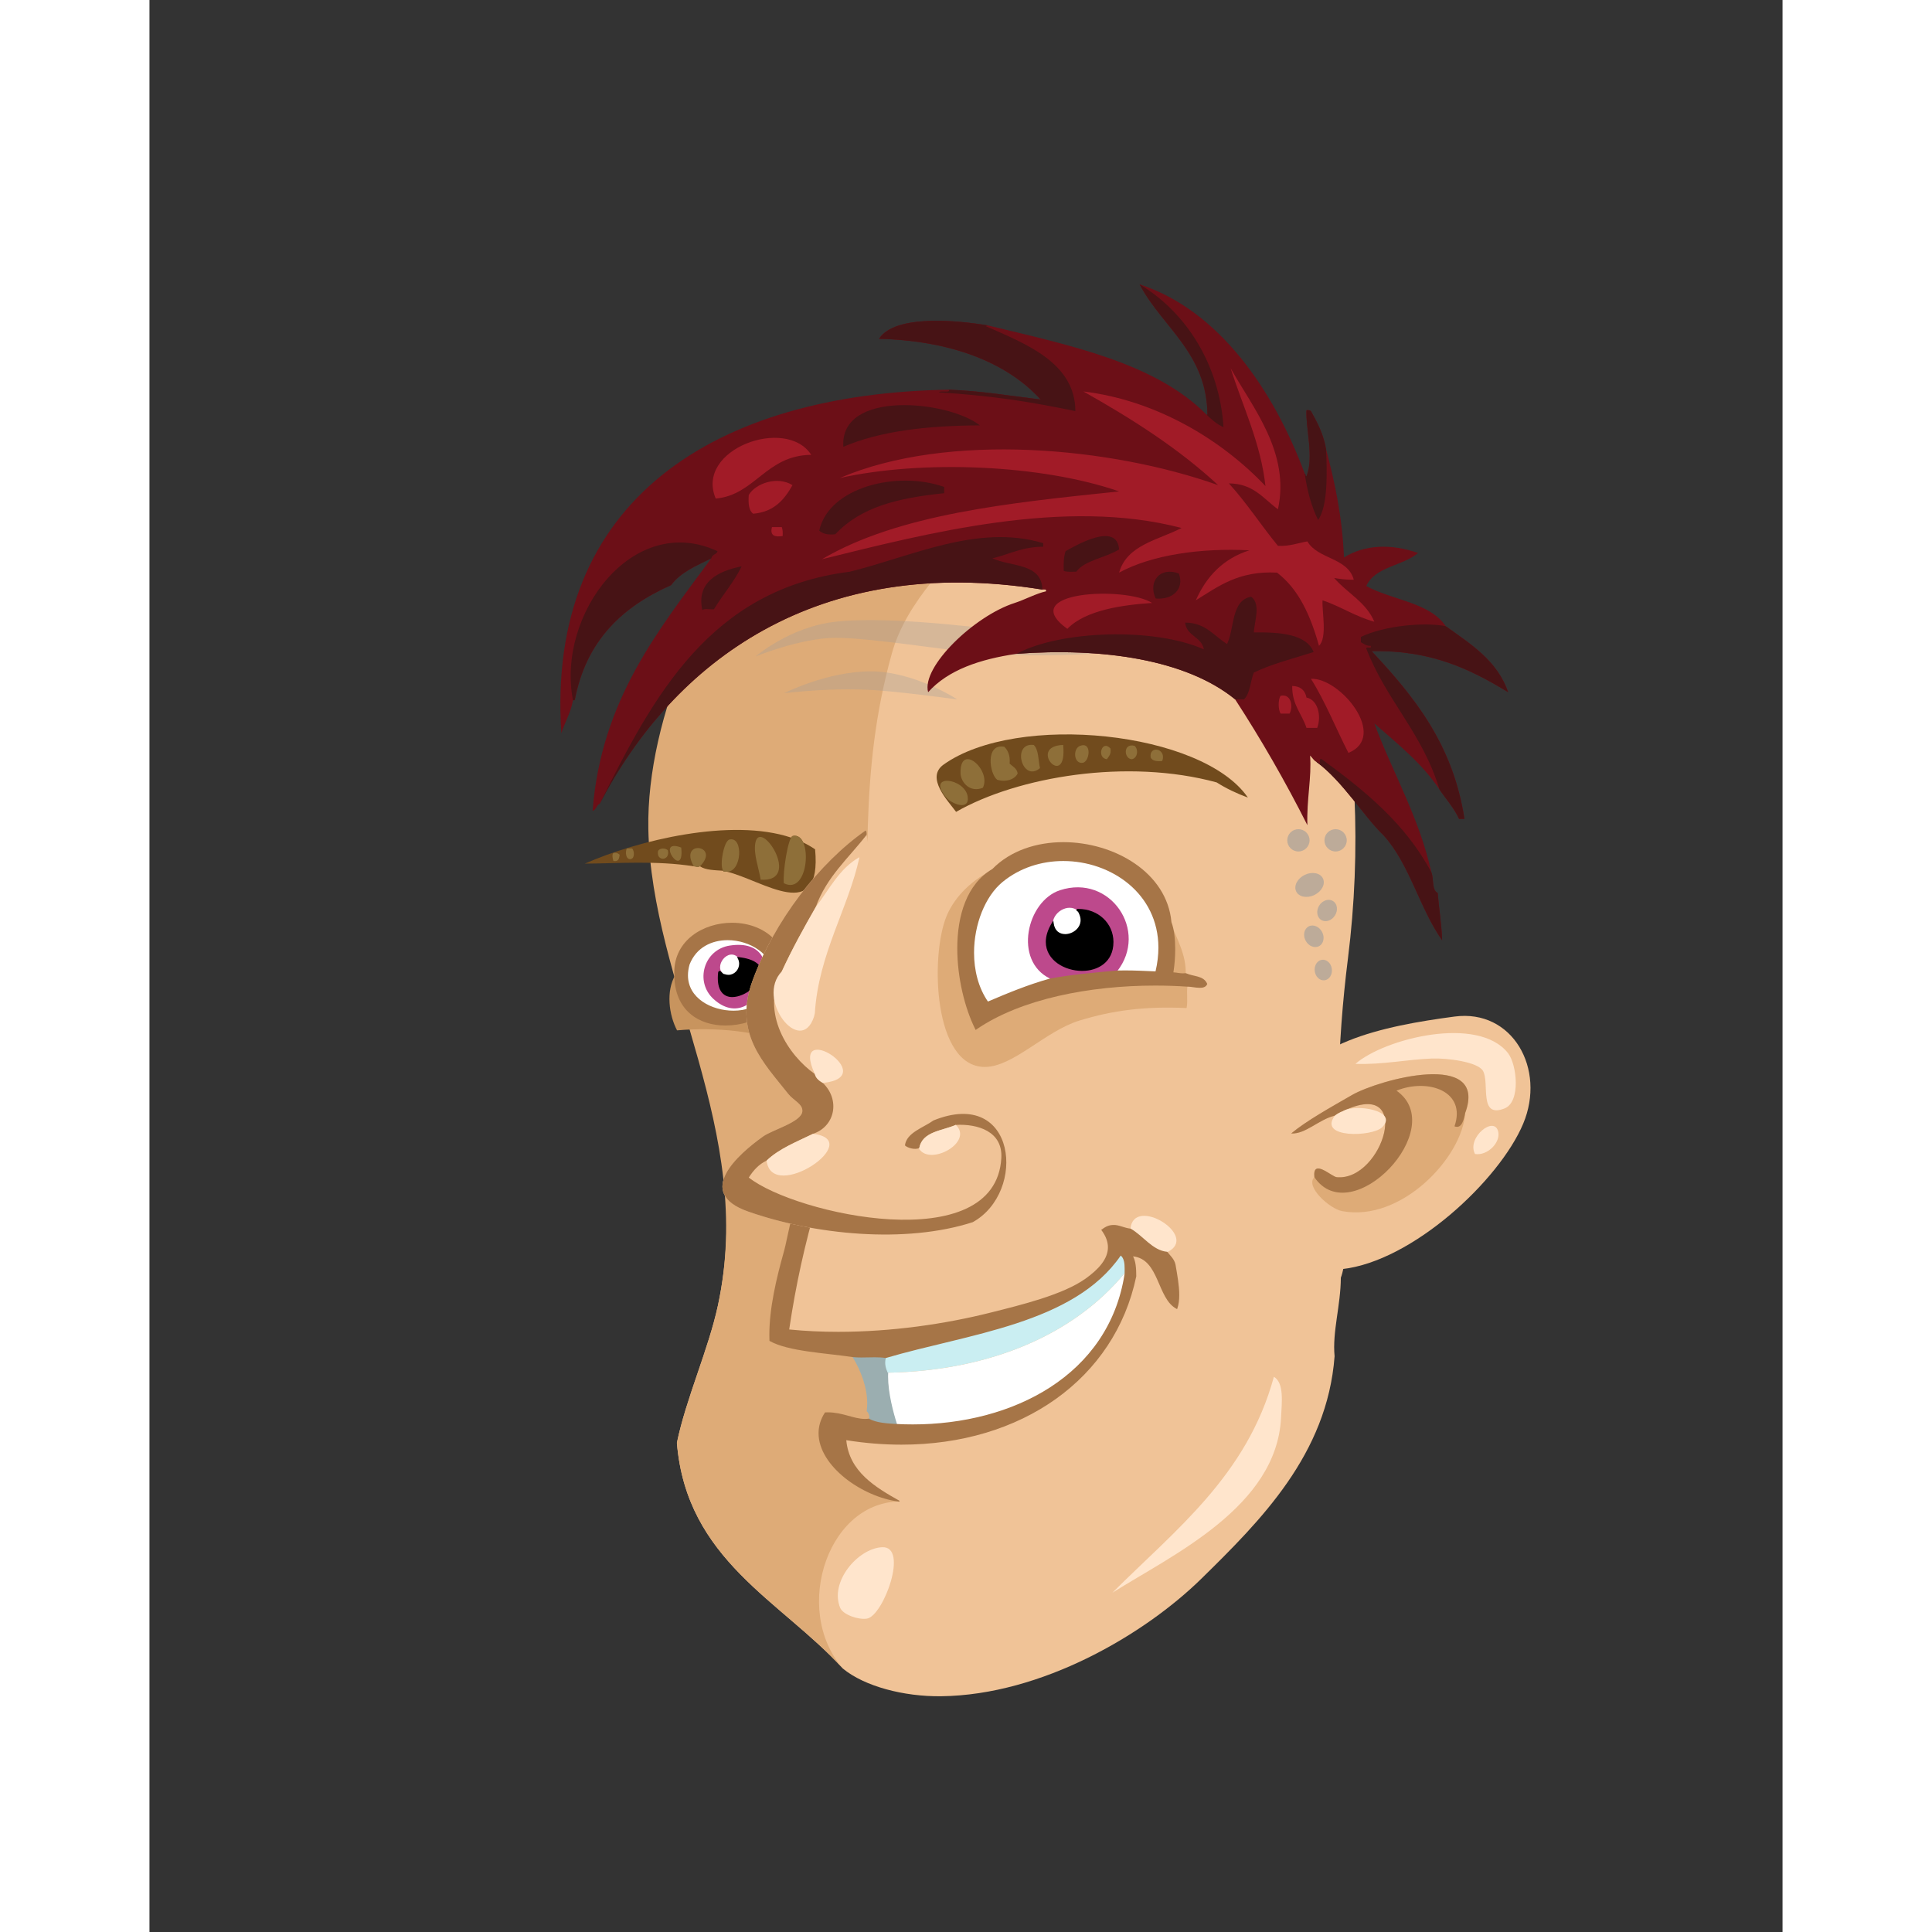 <svg xmlns="http://www.w3.org/2000/svg" width="433px" height="433px" viewBox="0 0 439.20 519.60"><rect x="0" y="0" width="439.20" height="519.60" fill="#333333" stroke="none"/><g transform="translate(24 24)"><g id="head"><g fill="" id="head" transform="translate(96, 89)"><g id="m01" transform="translate(14, 1)">                    <path d="M124.968,2.834 C89.193,-5.338 57.78,5.971 37.609,22.754 C16.348,40.443 -0.841,82.97 0.664,108.858 C2.934,147.893 29.019,190.05 18.889,237.076 C16.324,248.982 10.326,262.053 7.849,274.035 C10.436,305.629 35.812,316.457 52.489,334.756 C58.331,339.557 68.902,342.313 78.889,342.195 C105.999,341.881 133.66,325.56 148.969,310.515 C164.75,295.005 182.743,277.183 184.729,250.755 C184.09,244.175 186.384,237.075 186.409,229.636 C187.571,226.7 188.284,218.868 187.609,213.556 C184.737,190.925 185.388,167.111 188.329,143.714 C191.947,114.929 190.706,84.437 184.249,58.753 C176.429,27.648 155.792,10.088 124.968,2.834 Z" id="Shape" fill="#F0C397"/>                    <path d="M124.968,2.834 C110.419,6.432 99.556,16.996 91.128,26.113 C81.687,36.332 69.576,47.734 65.689,61.634 C56.558,94.279 59.928,121.13 58.489,155.234 C57.758,172.576 56.008,193.576 58.968,212.595 C60.484,222.327 66.595,231.429 68.089,240.915 C70.583,256.755 67.736,275.228 69.528,289.874 C48.784,288.249 38.512,318.708 52.488,334.755 C35.811,316.456 10.435,305.628 7.848,274.034 C10.326,262.052 16.323,248.981 18.888,237.075 C29.018,190.05 0.933,150.771 0.168,108.913 C-0.379,78.982 16.347,40.442 37.607,22.753 C57.779,5.971 89.192,-5.338 124.968,2.834 Z" id="Shape" fill="#DEAB77"/>                    <g id="Group" transform="translate(51, 256)" fill="#FFE5CC">                        <path d="M117.408,0.275 C120.183,1.939 119.543,7.041 119.328,11.316 C118.125,35.306 90.078,48.197 73.968,58.355 C90.897,41.445 110.156,26.863 117.408,0.275 Z" id="Shape"/>                        <path d="M12.048,46.115 C19.3,45.779 12.375,64.597 7.968,65.316 C5.658,65.693 1.54,64.267 0.769,62.435 C-2.179,55.439 5.55,46.416 12.048,46.115 Z" id="Shape"/>                    </g>                </g>            </g></g><g id="ears"><g fill="" id="ears" transform="translate(272, 238)"><g id="m02" transform="translate(7, 11)">                    <path d="M19.632,43.218 C19.673,43.204 19.712,43.19 19.751,43.176 C19.712,43.189 19.673,43.204 19.632,43.218 Z" id="Shape" fill="#000000"/>                    <path d="M20.685,42.808 C20.705,42.798 20.726,42.791 20.746,42.782 C20.726,42.791 20.704,42.798 20.685,42.808 Z" id="Shape" fill="#000000"/>                    <path d="M28.288,26.42 C28.282,26.417 28.277,26.414 28.272,26.411 C28.277,26.414 28.282,26.417 28.288,26.42 Z" id="Shape" fill="#000000"/>                    <path d="M27.214,36.339 C27.364,36.069 27.507,35.798 27.644,35.524 C27.507,35.798 27.364,36.069 27.214,36.339 Z" id="Shape" fill="#000000"/>                    <path d="M28.106,34.526 C28.268,34.147 28.415,33.768 28.546,33.389 C28.415,33.769 28.268,34.147 28.106,34.526 Z" id="Shape" fill="#000000"/>                    <path d="M27.792,35.224 C27.886,35.03 27.974,34.835 28.06,34.639 C27.974,34.834 27.886,35.029 27.792,35.224 Z" id="Shape" fill="#000000"/>                    <path d="M18.491,43.5 C18.552,43.489 18.61,43.478 18.67,43.466 C18.61,43.478 18.551,43.489 18.491,43.5 Z" id="Shape" fill="#000000"/>                    <path d="M17.509,43.617 C17.456,43.62 17.404,43.62 17.35,43.622 C17.403,43.62 17.456,43.62 17.509,43.617 Z" id="Shape" fill="#000000"/>                    <path d="M20.845,25.052 C20.838,25.053 20.832,25.054 20.825,25.054 C20.832,25.054 20.838,25.053 20.845,25.052 Z" id="Shape" fill="#000000"/>                    <path d="M28.581,33.291 C29.081,31.821 29.35,30.373 29.341,29.065 L29.341,29.065 C29.35,30.372 29.079,31.824 28.581,33.291 Z" id="Shape" fill="#000000"/>                    <path d="M28.992,29.633 C29.013,29.605 29.032,29.577 29.052,29.55 C29.031,29.577 29.013,29.604 28.992,29.633 Z" id="Shape" fill="#000000"/>                    <path d="M25.931,25.47 C25.919,25.468 25.906,25.464 25.894,25.461 C25.905,25.464 25.919,25.467 25.931,25.47 Z" id="Shape" fill="#000000"/>                    <path d="M27.786,26.14 C27.779,26.136 27.772,26.132 27.765,26.128 C27.772,26.132 27.779,26.136 27.786,26.14 Z" id="Shape" fill="#000000"/>                    <path d="M23.753,25.087 C23.748,25.087 23.744,25.086 23.74,25.085 C23.744,25.086 23.748,25.087 23.753,25.087 Z" id="Shape" fill="#000000"/>                    <path d="M29.071,27.071 C29.019,26.895 28.959,26.727 28.891,26.564 C28.959,26.728 29.02,26.896 29.071,27.071 Z" id="Shape" fill="#000000"/>                    <path d="M23.018,25.027 C23.009,25.026 23.001,25.026 22.994,25.026 C23.001,25.026 23.009,25.026 23.018,25.027 Z" id="Shape" fill="#000000"/>                    <path d="M18.968,25.4 C22.415,23.895 24.893,23.67 26.562,24.282 C24.895,23.665 22.415,23.896 18.968,25.4 L18.968,25.4 Z" id="Shape" fill="#000000"/>                    <path d="M28.339,25.582 C28.238,25.448 28.128,25.323 28.011,25.204 C28.128,25.323 28.238,25.448 28.339,25.582 Z" id="Shape" fill="#000000"/>                    <path d="M28.353,25.601 C28.55,25.867 28.716,26.161 28.853,26.476 C28.716,26.159 28.55,25.866 28.353,25.601 Z" id="Shape" fill="#000000"/>                    <path d="M26.602,24.297 C27.13,24.496 27.574,24.783 27.943,25.14 C27.575,24.782 27.129,24.498 26.602,24.297 Z" id="Shape" fill="#000000"/>                    <path d="M21.655,42.298 C21.708,42.267 21.761,42.236 21.813,42.204 C21.762,42.236 21.708,42.267 21.655,42.298 Z" id="Shape" fill="#000000"/>                    <path d="M26.599,37.359 C26.724,37.165 26.845,36.969 26.964,36.77 C26.845,36.969 26.724,37.165 26.599,37.359 Z" id="Shape" fill="#000000"/>                    <path d="M25.214,39.23 C25.29,39.14 25.366,39.051 25.44,38.959 C25.366,39.052 25.29,39.141 25.214,39.23 Z" id="Shape" fill="#000000"/>                    <path d="M22.651,41.644 C22.708,41.603 22.762,41.56 22.819,41.517 C22.763,41.56 22.708,41.603 22.651,41.644 Z" id="Shape" fill="#000000"/>                    <path d="M25.995,38.241 C26.078,38.128 26.157,38.012 26.237,37.897 C26.157,38.013 26.078,38.128 25.995,38.241 Z" id="Shape" fill="#000000"/>                    <path d="M23.616,40.871 C23.657,40.835 23.697,40.796 23.739,40.758 C23.697,40.796 23.657,40.835 23.616,40.871 Z" id="Shape" fill="#000000"/>                    <path d="M24.571,39.95 C24.517,40.007 24.462,40.06 24.406,40.116 C24.462,40.061 24.518,40.007 24.571,39.95 Z" id="Shape" fill="#000000"/>                    <path d="M47.978,0.399 C29.011,2.925 6.059,7.434 1.898,23.919 C0.05,31.237 -0.342,38.933 0.459,47.198 C1.266,55.531 6.15,69.587 17.738,68.319 C36.609,66.255 60.043,44.497 66.459,29.198 C72.634,14.469 63.591,-1.681 47.978,0.399 Z M28.581,33.291 C29.079,31.824 29.35,30.372 29.341,29.065 L29.341,29.065 C29.35,30.373 29.081,31.821 28.581,33.291 Z M29.052,29.55 C29.032,29.577 29.013,29.605 28.992,29.633 C29.013,29.604 29.031,29.577 29.052,29.55 Z M28.892,26.564 C28.959,26.727 29.02,26.895 29.072,27.071 C29.02,26.896 28.959,26.728 28.892,26.564 Z M22.993,25.026 C23.001,25.026 23.009,25.026 23.017,25.027 C23.009,25.026 23.001,25.026 22.993,25.026 Z M23.74,25.085 C23.744,25.086 23.748,25.087 23.753,25.087 C23.748,25.087 23.744,25.086 23.74,25.085 Z M25.894,25.461 C25.906,25.464 25.919,25.468 25.931,25.47 C25.919,25.467 25.905,25.464 25.894,25.461 Z M27.765,26.128 C27.773,26.132 27.78,26.136 27.786,26.14 C27.779,26.136 27.772,26.132 27.765,26.128 Z M28.272,26.411 C28.277,26.414 28.282,26.417 28.288,26.42 C28.282,26.417 28.277,26.414 28.272,26.411 Z M20.825,25.054 C20.832,25.054 20.838,25.053 20.845,25.052 C20.838,25.053 20.832,25.054 20.825,25.054 Z M20.745,42.781 C20.725,42.791 20.704,42.798 20.684,42.807 C20.704,42.798 20.726,42.791 20.745,42.781 Z M19.751,43.176 C19.712,43.19 19.673,43.204 19.632,43.218 C19.673,43.204 19.712,43.189 19.751,43.176 Z M18.67,43.466 C18.61,43.478 18.552,43.489 18.491,43.5 C18.551,43.489 18.61,43.478 18.67,43.466 Z M17.509,43.617 C17.456,43.62 17.404,43.62 17.35,43.622 C17.403,43.62 17.456,43.62 17.509,43.617 Z M28.547,33.39 C28.415,33.769 28.269,34.148 28.107,34.527 C28.268,34.147 28.415,33.769 28.547,33.39 Z M28.06,34.639 C27.974,34.835 27.886,35.03 27.792,35.224 C27.886,35.029 27.974,34.834 28.06,34.639 Z M27.644,35.523 C27.507,35.797 27.365,36.069 27.214,36.338 C27.364,36.069 27.507,35.798 27.644,35.523 Z M26.964,36.771 C26.845,36.97 26.724,37.166 26.599,37.36 C26.724,37.165 26.845,36.969 26.964,36.771 Z M26.237,37.897 C26.157,38.012 26.078,38.127 25.995,38.241 C26.078,38.128 26.157,38.013 26.237,37.897 Z M25.439,38.96 C25.366,39.052 25.29,39.141 25.213,39.231 C25.29,39.141 25.366,39.052 25.439,38.96 Z M24.571,39.95 C24.517,40.007 24.462,40.06 24.406,40.116 C24.462,40.061 24.518,40.007 24.571,39.95 Z M23.739,40.758 C23.697,40.796 23.657,40.835 23.616,40.871 C23.657,40.835 23.697,40.796 23.739,40.758 Z M22.819,41.517 C22.762,41.56 22.708,41.603 22.651,41.644 C22.708,41.603 22.763,41.56 22.819,41.517 Z M21.813,42.204 C21.761,42.236 21.708,42.267 21.655,42.298 C21.708,42.267 21.762,42.236 21.813,42.204 Z M28.853,26.476 C28.716,26.161 28.55,25.867 28.353,25.601 C28.55,25.866 28.716,26.159 28.853,26.476 Z M28.339,25.582 C28.238,25.448 28.128,25.323 28.011,25.204 C28.128,25.323 28.238,25.448 28.339,25.582 Z M26.562,24.282 C24.893,23.67 22.416,23.895 18.968,25.4 L18.968,25.4 C22.415,23.896 24.895,23.665 26.562,24.282 Z M27.942,25.14 C27.573,24.784 27.129,24.496 26.601,24.297 C27.129,24.498 27.575,24.782 27.942,25.14 Z" id="Shape" fill="#F0C397"/>                    <path d="M20.378,21.519 C14.655,24.822 8.185,28.408 4.058,31.839 C7.949,32.058 11.542,28.016 15.818,27.039 C16.455,26.556 17.164,26.144 17.978,25.839 C37.335,16.501 28.717,44.774 16.298,43.599 C14.915,43.468 9.747,38.396 10.298,43.599 C7.732,46.091 14.386,52.084 17.737,52.719 C33.766,55.755 50.143,38.14 50.858,26.32 C57.132,9.28 27.675,17.307 20.378,21.519 Z" id="Shape" fill="#DEAB77"/>                    <path d="M15.817,27.039 C11.542,28.016 7.948,32.058 4.057,31.839 C8.184,28.407 14.655,24.821 20.377,21.519 C27.674,17.307 57.131,9.281 50.857,26.32 C50.523,27.99 49.972,30.713 47.976,29.92 C51.265,20.465 40.89,16.916 32.376,20.32 C46.835,30.461 20.222,58.232 10.296,43.599 C9.745,38.396 14.913,43.468 16.296,43.599 C28.715,44.774 37.333,16.501 17.976,25.839 C17.163,26.145 16.454,26.556 15.817,27.039 Z" id="Shape" fill="#A67547"/>                    <path d="M21.337,13.118 C29.191,6.29 54.325,-0.029 62.378,10.239 C64.751,13.264 65.88,23.363 61.417,25.118 C54.425,27.87 57.464,18.317 55.657,15.039 C54.292,12.56 45.925,11.534 41.977,11.679 C35.185,11.929 28.622,13.384 21.337,13.118 Z" id="Shape" fill="#FFE5CC"/>                    <path d="M53.497,37.358 C51.169,32.959 58.708,26.884 59.737,31.358 C60.415,34.303 56.802,37.909 53.497,37.358 Z" id="Shape" fill="#FFE5CC"/>                    <path d="M15.817,27.039 C16.454,26.556 17.163,26.144 17.977,25.839 C21.227,23.761 33.041,25.653 28.538,30.159 C25.934,32.763 11.102,33.226 15.817,27.039 Z" id="Shape" fill="#FFE5CC"/>                </g>                </g></g><g id="mouth"><g fill="" id="mouth" transform="translate(97, 271)"><g id="m08" transform="translate(45, 26)">                    <path d="M27.024,58.503 C27.462,58.799 28.067,60.161 27.503,60.663 C23.796,61.185 20.569,58.733 15.743,58.983 C9.11,69.319 23.56,81.23 35.663,82.743 C39.86,84.841 48.758,87.931 51.983,82.983 C52.134,82.031 51.071,82.295 51.263,81.302 C72.241,76.812 91.05,65.044 102.863,50.102 C108.724,42.689 119.572,28.355 109.823,19.142 C109.495,17.63 108.457,16.829 107.663,15.783 C116.742,11.546 98.576,0.291 97.823,9.543 C96.279,9.407 95.253,8.754 93.743,8.583 C68.015,4.825 43.177,-0.898 13.583,1.623 C7.811,-4.36 6.33,9.959 4.703,15.783 C2.614,23.262 0.575,31.802 0.863,39.543 C5.799,42.355 16.168,42.798 23.183,43.863 C25.883,48.292 27.669,53.565 27.024,58.503 Z" id="Shape" fill="#F0C397"/>                    <path d="M96.385,21.543 C91.95,50.485 63.35,63.595 34.945,62.103 C33.867,58.758 32.304,52.823 32.545,48.183 C60.219,47.653 82.636,37.827 96.146,21.543 L96.385,21.543 Z" id="Shape" fill="#FFFFFF"/>                    <path d="M35.12,62.236 L35.062,62.062 C34.059,58.957 32.641,53.61 32.641,49.168 C32.641,48.837 32.65,48.508 32.667,48.187 C32.323,47.348 31.99,46.484 31.99,45.466 C31.992,45.05 32.048,44.609 32.183,44.135 L32.222,43.999 L32.081,43.978 C31.076,43.823 30.054,43.782 29.026,43.782 C27.821,43.782 26.617,43.841 25.45,43.841 C24.678,43.841 23.924,43.819 23.193,43.737 L22.944,43.714 L23.075,43.929 C25.388,47.727 27.028,52.15 27.026,56.434 C27.028,57.122 26.985,57.808 26.898,58.488 L26.888,58.562 L26.951,58.608 C27.205,58.765 27.61,59.517 27.601,60.058 C27.601,60.281 27.542,60.456 27.417,60.571 L27.293,60.681 L27.434,60.769 C29.34,61.946 32.764,62.102 34.934,62.228 L35.12,62.236 Z" id="Shape" fill="#9BAEB0"/>                    <path d="M32.064,44.103 C54.071,37.601 82.643,34.942 95.184,16.503 C96.606,17.501 96.379,19.877 96.384,21.543 L96.144,21.543 C82.634,37.826 60.217,47.652 32.543,48.183 C32.076,47.08 31.589,45.776 32.064,44.103 Z" id="Shape" fill="#CAEEF2"/>                    <path d="M107.664,15.783 C103.648,15.39 101.147,11.427 97.824,9.543 C98.577,0.291 116.743,11.546 107.664,15.783 Z" id="Shape" fill="#FFE5CC"/>                    <path d="M25.449,44.089 C26.626,44.089 27.831,44.035 29.032,44.035 C30.05,44.035 31.063,44.076 32.045,44.224 C54.042,37.73 82.577,35.086 95.213,16.678 C96.139,17.415 96.271,18.885 96.266,20.273 C96.269,20.694 96.259,21.105 96.259,21.486 L96.259,21.549 C92.065,48.906 66.167,62.086 39.285,62.089 C37.844,62.089 36.396,62.052 34.95,61.977 C32.785,61.858 29.37,61.68 27.568,60.557 L27.529,60.533 L27.485,60.541 C27.13,60.587 26.782,60.609 26.435,60.609 C23.379,60.616 20.469,58.842 16.436,58.838 C16.207,58.838 15.973,58.846 15.737,58.858 L15.672,58.863 L15.638,58.917 C14.469,60.731 13.946,62.606 13.946,64.463 C13.965,73.264 25.609,81.603 35.65,82.869 L35.725,82.636 C29.248,78.998 22.185,74.807 21.402,66.331 C26.486,67.143 31.452,67.533 36.261,67.533 C68.51,67.538 93.616,49.857 99.386,22.289 C99.386,22.189 99.388,22.118 99.388,22.043 C99.386,20.056 99.241,18.214 98.532,16.89 C105.661,17.67 104.936,28.249 110.248,31.015 L110.375,31.081 L110.421,30.947 C110.809,29.86 110.955,28.613 110.955,27.281 C110.955,24.692 110.401,21.777 109.949,19.123 C109.605,17.557 108.541,16.736 107.764,15.709 L107.73,15.665 L107.676,15.66 C103.74,15.285 101.244,11.351 97.886,9.435 C96.324,9.289 95.299,8.636 93.758,8.458 C93.612,8.448 93.48,8.445 93.356,8.445 C91.951,8.443 91.145,8.918 90.071,9.679 L89.968,9.755 L90.043,9.857 C91.246,11.484 91.771,13.008 91.772,14.451 C91.775,17.57 89.297,20.356 85.75,22.882 C79.62,27.249 68.41,29.947 60.354,31.981 C47.885,35.13 33.443,37.188 19.262,37.188 C14.809,37.188 10.382,36.988 6.047,36.551 C7.899,24.203 10.132,14.144 13.704,1.658 L13.724,1.587 L13.675,1.536 C12.694,0.523 11.821,0.065 11.025,0.065 C7.099,0.163 5.972,10.919 4.584,15.749 C2.626,22.753 0.712,30.692 0.71,38.048 C0.71,38.552 0.722,39.051 0.738,39.548 L0.741,39.616 L0.802,39.652 C5.792,42.487 16.157,42.918 23.166,43.987 C23.91,44.066 24.675,44.089 25.449,44.089 Z" id="Shape" fill="#A67547"/>                </g>                </g></g><g id="eyes"><g fill="" id="eyes" transform="translate(97, 179)"><g id="m11" transform="translate(18, 23)">                    <path d="M29.529,27.588 C22.154,18.186 1.727,21.931 2.409,36.228 C-0.126,40.576 0.689,46.926 2.889,51.109 C13.675,50.173 24.345,51.404 31.929,54.468 C39.946,48.624 36.267,32.612 29.529,27.588 Z" id="Shape" fill="#C8945E"/>                    <path d="M135.609,22.068 C133.853,1.813 101.78,-6.328 87.849,7.908 C82.525,10.423 77.608,14.953 75.369,20.388 C70.946,31.124 71.82,60.998 85.689,60.948 C93.357,60.921 101.902,51.292 111.129,48.468 C120.097,45.724 128.647,44.601 139.929,45.109 C140.318,43.095 139.865,41.078 140.168,39.109 C141.598,39.064 144.601,40.097 145.208,38.629 C144.343,36.649 141.937,36.941 139.688,35.989 C139.858,30.663 137.208,26.394 135.609,22.068 Z" id="Shape" fill="#DEAB77"/>                    <path d="M90.249,11.028 C82.506,17.403 79.44,33.778 86.409,43.668 C91.796,41.375 97.21,39.108 103.209,37.429 C109.15,36.324 115.282,35.816 121.209,35.269 C124.912,35.165 128.315,35.363 131.77,35.509 C138.066,9.434 106.924,-2.699 90.249,11.028 Z" id="Shape" fill="#FFFFFF"/>                    <path d="M26.409,42.708 C36.944,28.885 11.304,19.642 6.01,33.349 C2.506,45.78 21.224,49.513 26.409,42.708 Z" id="Shape" fill="#FFFFFF"/>                    <path d="M121.209,35.269 C115.282,35.816 109.15,36.324 103.209,37.429 L103.209,37.189 C93.276,32.396 96.916,16.375 105.85,13.429 C119.435,8.948 129.829,24.399 121.209,35.269 Z M103.93,22.308 C95.979,35.34 120.058,40.177 120.01,27.348 C119.991,22.329 115.869,18.524 110.409,18.708 C110.755,18.843 110.995,19.083 111.13,19.428 C108.854,16.565 104.127,18.889 103.93,22.308 Z" id="Shape" fill="#BD498C"/>                    <path d="M17.05,28.308 C34.843,25.563 24.677,53.53 12.73,42.708 C7.584,38.048 10.075,29.384 17.05,28.308 Z M15.609,36.228 C14.991,36.347 14.252,34.638 14.169,35.749 C12.727,50.931 35.885,33.526 19.449,31.669 C16.69,28.522 12.386,34.044 15.609,36.228 Z" id="Shape" fill="#BD498C"/>                    <path d="M120.26,27.349 C120.239,22.303 116.173,18.445 110.783,18.45 C110.655,18.452 110.529,18.455 110.4,18.46 L110.318,18.942 C110.605,19.056 110.781,19.231 110.894,19.518 L111.129,19.429 L110.906,19.543 C111.264,20.235 111.416,20.883 111.418,21.475 C111.413,23.666 109.259,25.22 107.275,25.222 C105.789,25.207 104.467,24.404 104.175,22.276 L104.081,21.581 L103.713,22.177 C102.566,24.052 102.063,25.781 102.063,27.327 C102.081,32.269 107.122,35.113 111.841,35.121 C116.103,35.113 120.247,32.744 120.255,27.387 C120.257,27.386 120.26,27.373 120.26,27.349 Z" id="Shape" fill="#000000"/>                    <path d="M19.476,31.419 L19.001,31.368 L19.229,31.786 C19.479,32.249 19.589,32.729 19.589,33.2 C19.586,34.761 18.34,36.171 16.723,36.177 C16.392,36.177 16.049,36.118 15.692,35.993 L15.635,35.971 L15.578,35.981 C15.558,35.984 15.549,35.984 15.544,35.984 C15.481,36.001 15.245,35.843 15.047,35.626 C14.812,35.426 14.706,35.173 14.337,35.121 C13.983,35.163 13.94,35.462 13.918,35.728 C13.871,36.194 13.852,36.634 13.852,37.046 C13.852,38.859 14.266,40.14 14.979,40.973 C15.689,41.808 16.684,42.161 17.741,42.161 L17.752,42.161 C21.194,42.126 25.567,38.663 25.616,35.505 C25.612,33.546 23.847,31.899 19.476,31.419 Z" id="Shape" fill="#000000"/>                    <path d="M15.863,49.806 L15.927,49.806 C24.221,49.801 33.262,44.433 33.289,36.388 C33.289,33.643 32.218,30.615 29.725,27.433 C26.922,23.866 22.311,22.169 17.665,22.169 C10.014,22.181 2.144,26.81 2.139,35.535 C2.139,35.768 2.147,36.003 2.159,36.241 C2.203,45.806 8.821,49.806 15.863,49.806 Z M5.824,36.314 C5.824,35.413 5.959,34.446 6.249,33.417 C8.036,28.795 12.193,26.856 16.496,26.849 C22.532,26.859 28.659,30.72 28.674,36.231 C28.671,38.138 27.947,40.271 26.21,42.556 C24.558,44.728 21.412,45.817 18.058,45.817 C12.167,45.81 5.834,42.49 5.824,36.314 Z" id="Shape" fill="#A67547"/>                    <path d="M136.867,29.283 C136.867,26.594 136.585,23.944 135.854,22.008 C134.647,8.584 120.388,0.493 106.783,0.491 C99.598,0.493 92.565,2.747 87.696,7.707 C80.771,11.779 78.254,20.272 78.254,29.072 C78.254,36.975 80.284,45.156 83.065,50.737 L83.191,50.996 L83.429,50.835 C95.407,42.622 113.923,39.064 131.494,39.065 C134.418,39.065 137.314,39.165 140.15,39.358 C140.205,39.356 140.232,39.353 140.257,39.353 C141.043,39.35 142.355,39.666 143.471,39.668 C144.294,39.67 145.113,39.488 145.44,38.723 L145.479,38.623 L145.437,38.527 C144.445,36.354 141.931,36.697 139.786,35.756 L139.724,35.729 L139.661,35.736 C139.418,35.763 139.192,35.774 138.981,35.777 C138.059,35.779 137.319,35.564 136.379,35.507 C136.679,33.656 136.867,31.458 136.867,29.283 Z M103.163,37.181 L103.207,37.429 L103.207,37.429 L103.141,37.187 C97.192,38.853 91.825,41.091 86.497,43.359 C83.913,39.607 82.765,34.925 82.765,30.216 C82.759,22.658 85.743,15.055 90.408,11.221 C95.092,7.362 100.936,5.564 106.764,5.564 C119.631,5.572 132.32,14.298 132.345,28.837 C132.345,30.862 132.102,33.003 131.574,35.248 C128.856,35.13 126.163,34.989 123.323,34.989 C122.626,34.989 121.92,34.999 121.2,35.018 C115.262,35.567 109.121,36.073 103.163,37.181 Z" id="Shape" fill="#A67547"/>                </g>                </g></g><g id="eyebrow"><g fill="" id="eyebrow" transform="translate(93, 169)"><g id="m04" transform="translate(0, 4)">                    <g id="Group" transform="translate(0, 26)">                        <polygon id="Shape" fill="#000000" points="55.576 2.271 55.576 2.271 55.575 2.272"/>                        <path d="M62.016,5.426 C61.018,4.732 59.944,4.121 58.812,3.578 C58.741,3.421 58.665,3.272 58.582,3.132 C58.579,3.126 58.576,3.122 58.573,3.116 C58.494,2.983 58.411,2.857 58.322,2.741 C58.311,2.727 58.301,2.716 58.291,2.702 C58.208,2.597 58.121,2.496 58.029,2.406 C58.008,2.385 57.985,2.368 57.964,2.348 C57.88,2.271 57.793,2.197 57.701,2.133 C57.666,2.11 57.628,2.09 57.591,2.069 C57.509,2.018 57.425,1.969 57.337,1.931 C57.283,1.908 57.225,1.895 57.169,1.875 C57.092,1.85 57.017,1.822 56.936,1.806 C56.855,1.79 56.769,1.788 56.683,1.783 C56.62,1.778 56.561,1.766 56.495,1.768 C56.342,1.771 56.182,1.789 56.016,1.825 C55.942,1.842 55.868,1.893 55.793,1.971 C55.723,2.042 55.651,2.146 55.581,2.264 C55.579,2.267 55.578,2.268 55.576,2.271 C39.478,-3.12 14.221,3.024 0.096,9.265 C9.055,9.221 19.326,8.402 29.376,9.985 C30.254,10.038 30.297,10.315 31.056,9.985 C32.511,11.01 34.98,11.021 37.296,11.185 C37.341,11.54 37.876,11.405 38.256,11.425 C48.003,13.755 63.907,25.813 62.016,5.426 Z" id="Shape" fill="#714B1D"/>                        <path d="M47.376,13.585 C46.881,10.473 45.417,6.692 45.936,3.745 C47.173,-3.284 58.749,14.376 47.376,13.585 Z" id="Shape" fill="#8E6F39"/>                        <path d="M53.616,14.546 C53.255,11.923 54.719,2.11 56.015,1.825 C61.479,0.629 60.498,18.032 53.616,14.546 Z" id="Shape" fill="#8E6F39"/>                        <path d="M38.256,11.426 C37.876,11.405 37.341,11.541 37.296,11.186 C36.25,9.816 37.47,3.15 38.976,2.787 C42.824,1.855 42.335,11.638 38.256,11.426 Z" id="Shape" fill="#8E6F39"/>                        <path d="M26.016,4.945 C26.963,14.184 18.669,2.159 26.016,4.945 L26.016,4.945 Z" id="Shape" fill="#8E6F39"/>                        <path d="M11.376,5.186 L12.816,5.186 C13.439,5.836 13.576,7.959 12.336,8.066 C11.063,8.138 10.933,6.06 11.376,5.186 Z" id="Shape" fill="#8E6F39"/>                        <path d="M22.416,5.665 C23.134,8.591 19.24,8.754 19.776,5.905 C20.15,5.007 21.758,5.026 22.416,5.665 Z" id="Shape" fill="#8E6F39"/>                        <path d="M7.776,6.386 C8.651,6.23 9.054,6.548 9.456,6.866 C9.347,7.876 9.154,8.804 7.776,8.546 C7.593,7.979 7.303,6.887 7.776,6.386 Z" id="Shape" fill="#8E6F39"/>                        <path d="M31.056,9.985 C30.297,10.315 30.254,10.038 29.376,9.985 C25.233,2.692 36.741,4.238 31.056,9.985 Z" id="Shape" fill="#8E6F39"/>                    </g>                    <g id="Group" transform="translate(94, 0)">                        <path d="M2.576,8.626 C-2.369,12.149 3.799,18.429 5.935,21.346 C22.531,11.858 52.009,6.872 76.015,13.426 C78.561,15.04 81.375,16.386 84.415,17.506 C72.159,-0.351 22.363,-5.476 2.576,8.626 Z" id="Shape" fill="#714B1D"/>                        <path d="M34.736,3.346 C35.912,15.859 24.835,3.671 34.736,3.346 L34.736,3.346 Z" id="Shape" fill="#8E6F39"/>                        <path d="M26.816,3.346 C28.157,4.645 28.025,7.416 28.496,9.585 C23.715,13.625 20.737,2.616 26.816,3.346 Z" id="Shape" fill="#8E6F39"/>                        <path d="M39.296,3.585 C42.567,2.389 41.834,7.849 40.016,8.146 C37.583,8.542 37.234,4.34 39.296,3.585 Z" id="Shape" fill="#8E6F39"/>                        <path d="M47.456,4.306 C47.711,5.841 46.997,6.408 46.496,7.186 C43.669,6.881 45.105,1.756 47.456,4.306 Z" id="Shape" fill="#8E6F39"/>                        <path d="M53.936,3.585 C55.062,4.604 54.736,6.892 53.216,7.186 C51.051,7.114 50.767,2.762 53.936,3.585 Z" id="Shape" fill="#8E6F39"/>                        <path d="M18.896,3.825 C19.898,4.824 20.52,6.202 20.336,8.386 C21.164,9.157 22.296,9.626 22.496,11.026 C21.724,12.626 19.335,13.44 16.975,12.707 C14.913,11.099 13.721,2.889 18.896,3.825 Z" id="Shape" fill="#8E6F39"/>                        <path d="M61.376,7.665 C59.859,7.822 58.693,7.628 58.256,6.706 C57.813,3.341 62.617,4.271 61.376,7.665 Z" id="Shape" fill="#8E6F39"/>                        <path d="M13.136,14.866 C9.614,16.3 7.212,13.32 7.136,11.025 C6.855,2.526 15.541,10.038 13.136,14.866 Z" id="Shape" fill="#8E6F39"/>                        <path d="M3.296,17.506 C-2.307,10.837 8.364,12.238 9.056,17.266 C9.595,21.181 4.694,19.17 3.296,17.506 Z" id="Shape" fill="#8E6F39"/>                    </g>                </g>                </g></g><g id="nose"><g fill="" id="nose" transform="translate(79, 188)"><g id="m07" transform="translate(51, 11)">                    <path d="M56.861,78.333 C48.524,53.967 43.162,26.421 38.861,1.533 C38.938,0.976 38.822,0.612 38.621,0.333 C26.16,9.014 14.019,24.704 8.141,40.893 C3.033,54.96 11.217,62.859 17.741,71.133 C19.238,73.03 21.782,73.905 21.581,75.933 C21.298,78.793 13.522,80.861 11.021,82.654 C4.165,87.567 -7.388,97.769 6.941,102.813 C24.774,109.09 49.307,111.558 67.421,105.693 C82.044,97.599 79.153,69.313 56.861,78.333 Z" id="Shape" fill="#F0C397"/>                    <path d="M38.861,1.533 C34.054,7.766 28.078,12.83 25.181,20.973 C21.973,26.565 18.84,32.232 16.061,38.253 C10.165,49.517 17.909,60.89 24.941,65.853 C25.249,67.066 26.156,67.678 27.101,68.253 C31.769,72.714 30.473,79.902 24.461,81.933 C20.054,84.086 15.321,85.913 11.981,89.133 C9.856,90.128 8.398,91.789 7.181,93.693 C19.788,103.651 73.623,115.486 75.101,88.414 C75.491,81.26 68.747,79.221 62.861,79.533 C59.13,81.162 53.876,81.267 53.021,85.773 C51.862,86.29 49.907,85.748 49.181,85.053 C49.585,81.607 54.16,80.281 56.861,78.333 C79.153,69.313 82.044,97.599 67.421,105.692 C49.307,111.557 24.775,109.089 6.941,102.812 C-7.388,97.768 4.165,87.566 11.021,82.653 C13.522,80.86 21.298,78.793 21.581,75.932 C21.781,73.905 19.237,73.03 17.741,71.132 C11.217,62.858 3.033,54.959 8.141,40.892 C14.019,24.704 26.16,9.014 38.621,0.332 C38.823,0.611 38.938,0.976 38.861,1.533 Z" id="Shape" fill="#A67547"/>                    <path d="M25.182,20.973 C28.823,16.214 31.55,10.541 36.942,7.533 C34.006,21.202 25.922,33.566 24.942,49.533 C24.947,49.45 24.761,50.314 24.702,50.493 C21.098,61.306 8.91,45.671 16.062,38.253 C18.84,32.231 21.974,26.565 25.182,20.973 Z" id="Shape" fill="#FFE5CC"/>                    <path d="M62.861,79.532 C67.695,84.159 56.055,90.628 53.021,86.012 L53.021,85.772 C53.876,81.267 59.13,81.161 62.861,79.532 Z" id="Shape" fill="#FFE5CC"/>                    <path d="M24.461,81.933 C38.918,83.63 13.295,100.773 11.981,89.133 C15.321,85.913 20.054,84.086 24.461,81.933 Z" id="Shape" fill="#FFE5CC"/>                    <path d="M27.102,68.253 C26.157,67.678 25.25,67.065 24.942,65.853 C17.89,50.561 43.117,66.653 27.102,68.253 Z" id="Shape" fill="#FFE5CC"/>                </g>                </g></g><g id="hair1"><g fill="" id="hair1" transform=""><g id="m02" transform="translate(86, 52)">                    <circle id="Oval" fill-opacity="0.6" fill="#9B9B9B" cx="199" cy="150" r="3"/>                    <circle id="Oval-Copy" fill-opacity="0.6" fill="#9B9B9B" cx="209" cy="150" r="3"/>                    <ellipse id="Oval-Copy-2" fill-opacity="0.6" fill="#9B9B9B" transform="translate(202, 162) rotate(-26) translate(-202, -162) " cx="202" cy="162" rx="4" ry="3"/>                    <ellipse id="Oval-Copy-3" fill-opacity="0.6" fill="#9B9B9B" transform="translate(206.715, 168.872) rotate(-58) translate(-206.715, -168.872) " cx="206.715" cy="168.872" rx="3" ry="2.506"/>                    <ellipse id="Oval-Copy-4" fill-opacity="0.6" fill="#9B9B9B" transform="translate(203.15, 175.809) rotate(-118) translate(-203.15, -175.809) " cx="203.15" cy="175.809" rx="3" ry="2.506"/>                    <ellipse id="Oval-Copy-5" fill-opacity="0.6" fill="#9B9B9B" transform="translate(205.691, 184.885) rotate(-97) translate(-205.691, -184.885) " cx="205.691" cy="184.885" rx="2.777" ry="2.32"/>                    <path d="M83.993,104.561 C72.224,104.561 60.707,110.422 60.707,110.422 C69.179,109.517 76.022,109.194 83.4,109.517 C90.778,109.839 107.279,112.117 107.279,112.117 C107.279,112.117 95.763,104.561 83.993,104.561 Z" id="Path-2" fill-opacity="0.3" fill="#9B9B9B"/>                    <path d="M53.008,100.555 C53.008,100.555 65.248,95.538 74.551,95.538 C83.855,95.538 102.8,98.685 112.553,99.555 C133.772,101.447 154.892,98.906 154.892,98.906 C154.892,98.906 98.349,88.563 74.551,91.2 C62.223,92.566 53.008,100.555 53.008,100.555 Z" id="Path-3" fill-opacity="0.3" fill="#9B9B9B"/>                    <g id="Group" fill-rule="nonzero" fill="#6C0F17">                        <path d="M255.414,110.164 C252.448,101.61 245.315,97.222 238.614,92.403 C234.321,85.975 224.161,85.417 217.254,81.604 C219.603,76.352 227.082,76.232 231.174,72.723 C224.013,70.198 216.856,70.434 211.254,73.923 C210.815,63.082 208.818,53.799 206.454,44.883 C205.77,40.766 204.092,37.645 202.374,34.563 C202.096,34.362 201.73,34.247 201.174,34.323 C200.91,39.134 203.248,47.042 201.174,52.084 C200.778,52.08 201.039,51.418 200.694,51.364 C192.27,28.665 177.404,7.3 156.295,0.483 C162.358,12.02 174.383,18.876 174.535,35.524 L174.295,35.524 C160.579,21.639 137.73,16.889 115.495,11.524 C107.626,10.186 90.459,8.445 86.215,15.124 C105.512,15.587 120.649,21.489 129.655,31.444 C121.509,30.469 113.727,29.131 104.934,28.803 C42.425,29.841 -3.416,58.226 0.774,121.203 C1.722,118.15 3.313,115.741 3.895,112.323 L4.374,112.323 C7.375,96.364 17.139,87.168 30.294,81.363 C32.82,77.888 37.083,76.152 41.094,74.163 C27.07,93.269 11.497,112.072 9.174,142.083 C10.192,141.821 10.183,140.531 11.094,140.163 C30.928,102.047 69.407,72.792 130.134,82.562 C130.56,82.617 131.336,82.321 131.094,83.042 C128.66,83.54 125.247,85.347 122.694,86.162 C111.864,89.619 97.544,103.358 99.415,110.162 C104.787,104.175 113.276,101.304 123.175,99.842 C146.095,98.113 168.782,101.318 181.975,112.082 C188.97,122.847 195.461,134.116 201.415,145.922 C201.178,138.967 202.6,133.097 202.135,127.202 C202.73,127.727 203.079,128.497 203.815,128.882 C210.823,133.965 216.832,143.852 221.815,148.562 C228.876,156.222 231.547,168.27 237.656,176.882 C237.481,172.417 236.82,168.437 236.456,164.162 C234.821,163.396 235.456,160.361 234.775,158.641 C231.384,143.552 224.43,132.027 219.416,118.561 C225.676,124.061 232.23,129.267 236.936,136.322 C238.713,138.944 240.821,141.237 242.216,144.242 L243.656,144.242 C240.538,124 229.973,111.203 218.695,99.122 C234.945,98.792 245.5,104.158 255.414,110.164 Z" id="Shape"/>                    </g>                    <g id="Group" transform="translate(3, 0)" fill-rule="nonzero">                        <path d="M110.334,38.403 C96.234,38.465 83.52,39.909 73.613,44.164 C72.575,28.725 101.865,31.715 110.334,38.403 Z" id="Shape" fill="#471315"/>                        <path d="M100.734,54.963 L100.734,56.643 C88.281,57.918 78.359,60.314 71.453,67.684 C69.464,67.913 68.072,67.545 67.134,66.723 C69.61,55.111 87.996,50.445 100.734,54.963 Z" id="Shape" fill="#471315"/>                        <path d="M136.254,77.763 C135.082,77.735 133.725,77.893 132.894,77.524 C132.812,75.521 132.888,73.677 133.374,72.244 C136.379,70.532 147.217,64.298 147.773,71.764 C144.093,74.059 138.469,74.665 136.254,77.763 Z" id="Shape" fill="#471315"/>                        <path d="M46.254,76.323 C44.184,80.573 41.201,83.911 38.815,87.844 C37.848,87.998 36.262,87.532 35.694,88.084 C34.023,80.643 39.842,77.561 46.254,76.323 Z" id="Shape" fill="#471315"/>                        <path d="M163.854,78.244 C165.386,82.402 162.188,85.376 157.615,84.964 C155.506,80.441 158.736,76.307 163.854,78.244 Z" id="Shape" fill="#471315"/>                        <path d="M177.294,54.003 C182.072,59.225 185.985,65.312 190.494,70.803 C193.687,70.957 195.818,70.048 198.414,69.604 C201.188,74.429 209.298,73.919 210.893,79.923 C208.96,79.936 207.245,79.733 205.614,79.444 C209.092,83.486 214.189,85.907 216.414,91.204 C211.265,89.792 207.391,87.107 202.494,85.444 C202.278,88.369 203.852,95.482 201.534,97.684 C199.286,89.612 196.103,82.473 190.254,78.003 C179.941,77.451 174.45,81.719 168.414,85.443 C171.262,79.009 175.775,74.244 182.813,72.003 C169.84,71.338 156.679,73.181 147.773,78.003 C149.898,70.527 158.242,69.272 164.574,66.003 C133.211,57.744 96.051,67.453 67.853,74.402 C88.443,62.273 118.135,59.244 147.773,56.163 C126.886,48.91 94.817,47.622 72.654,52.562 C101.803,40.094 145.761,44.277 174.414,54.482 C163.793,44.624 151.277,36.659 138.174,29.283 C157.729,31.65 175.314,42.222 187.134,54.722 C185.899,43.238 181.026,33.311 177.774,23.042 C183.686,33.603 193.838,45.727 190.495,60.962 C186.587,58.151 183.969,54.049 177.294,54.003 Z" id="Shape" fill="#A11B27"/>                        <path d="M64.974,46.323 C52.768,46.444 49.88,57.14 39.294,58.084 C33.619,44.817 58.243,35.882 64.974,46.323 Z" id="Shape" fill="#A11B27"/>                        <path d="M59.934,54.483 C57.747,58.377 54.972,61.681 49.374,62.164 C48.152,61.306 48.02,59.356 48.174,57.124 C50.004,53.97 55.93,51.948 59.934,54.483 Z" id="Shape" fill="#A11B27"/>                        <path d="M54.414,65.763 L57.054,65.763 C57.303,66.395 57.341,67.237 57.294,68.163 C55.224,68.473 53.811,68.126 54.414,65.763 Z" id="Shape" fill="#A11B27"/>                        <path d="M133.854,93.124 C119.796,83.017 149.447,81.577 156.655,86.164 C148.721,86.681 138.719,88.073 133.854,93.124 Z" id="Shape" fill="#A11B27"/>                        <path d="M235.614,92.403 C242.315,97.221 249.448,101.61 252.414,110.164 C242.5,104.158 231.945,98.792 215.693,99.124 C226.971,111.205 237.536,124.002 240.654,144.244 L239.214,144.244 C237.818,141.239 235.711,138.946 233.934,136.324 C229.418,121.194 219.533,112.249 214.254,98.403 C214.212,97.721 215.824,98.694 215.454,97.684 C214.198,97.739 213.592,97.145 212.813,96.723 L212.813,95.284 C219.145,92.277 229.751,91.266 235.614,92.403 Z" id="Shape" fill="#471315"/>                        <path d="M209.454,126.484 C206.059,119.878 203.237,112.7 199.374,106.563 C207.222,106.192 220.217,122.068 209.454,126.484 Z" id="Shape" fill="#A11B27"/>                        <path d="M198.174,111.603 C201.174,112.173 202.285,116.477 201.054,119.763 L198.174,119.763 C196.94,115.958 194.261,113.596 194.334,108.483 C196.589,108.549 197.797,109.661 198.174,111.603 Z" id="Shape" fill="#A11B27"/>                        <path d="M193.614,115.923 L191.214,115.923 C190.543,114.876 190.497,112.152 191.214,111.123 C194.131,110.494 194.623,114.141 193.614,115.923 Z" id="Shape" fill="#A11B27"/>                        <path d="M101.934,28.803 C110.727,29.13 118.508,30.469 126.655,31.444 C117.648,21.489 102.511,15.587 83.215,15.124 C87.459,8.445 104.626,10.186 112.495,11.524 C112.308,11.577 112.021,11.53 112.015,11.763 C122.664,16.477 135.965,21.544 136.015,34.563 C123.903,32.077 114.148,30.461 99.295,29.524 C99.769,28.939 102.619,29.787 101.934,28.803 Z" id="Shape" fill="#471315"/>                        <path d="M171.294,35.524 L171.534,35.524 C171.382,18.876 159.357,12.02 153.294,0.483 C165.765,7.94 174.765,21.996 175.854,38.883 C174.015,38.083 172.647,36.81 171.294,35.524 Z" id="Shape" fill="#471315"/>                        <path d="M197.693,51.364 C198.039,51.418 197.777,52.08 198.173,52.084 C200.247,47.042 197.909,39.134 198.173,34.323 C198.73,34.247 199.095,34.362 199.373,34.563 C201.091,37.645 202.769,40.766 203.453,44.883 C203.692,50.604 203.998,60.132 201.293,63.843 C199.515,60.262 198.373,56.044 197.693,51.364 Z" id="Shape" fill="#471315"/>                        <path d="M38.094,74.164 C34.083,76.153 29.821,77.89 27.294,81.364 C14.139,87.169 4.375,96.365 1.374,112.324 L0.895,112.324 C-3.57,89.278 17.006,61.616 39.774,72.244 C39.513,73.225 38.461,72.88 38.094,74.164 Z" id="Shape" fill="#471315"/>                        <path d="M127.134,82.563 C66.406,72.792 27.928,102.047 8.094,140.164 C22.555,111.144 37.767,82.503 75.294,77.764 C91.775,73.751 109.77,64.769 127.374,70.084 L127.374,71.044 C121.76,71.03 118.214,73.085 113.693,74.164 C118.679,76.458 127.014,75.403 127.134,82.563 Z" id="Shape" fill="#471315"/>                        <path d="M178.974,112.083 C165.782,101.318 143.094,98.113 120.174,99.843 C131.937,93.51 157.223,92.678 170.574,98.643 C169.956,95.181 165.934,95.122 165.534,91.444 C171.045,91.473 173.196,94.971 176.813,97.204 C178.89,92.88 177.859,85.45 183.293,84.483 C186.01,86.477 184.123,91.253 184.013,94.084 C190.914,93.998 198.112,94.457 200.093,99.364 C194.631,101.102 188.863,102.533 184.013,104.884 C183.058,107.209 183.051,110.482 181.373,112.084 C180.574,112.083 179.773,112.083 178.974,112.083 Z" id="Shape" fill="#471315"/>                        <path d="M231.773,158.643 C232.454,160.363 231.819,163.398 233.454,164.164 C233.818,168.438 234.479,172.419 234.654,176.884 C228.546,168.272 225.874,156.224 218.813,148.564 C213.83,143.854 207.821,133.967 200.813,128.884 C201.468,128.709 201.296,129.361 201.773,129.364 C201.879,128.91 201.447,127.917 202.253,128.164 C213.819,136.598 224.855,145.561 231.773,158.643 Z" id="Shape" fill="#471315"/>                    </g>                </g>                </g></g></g></svg>